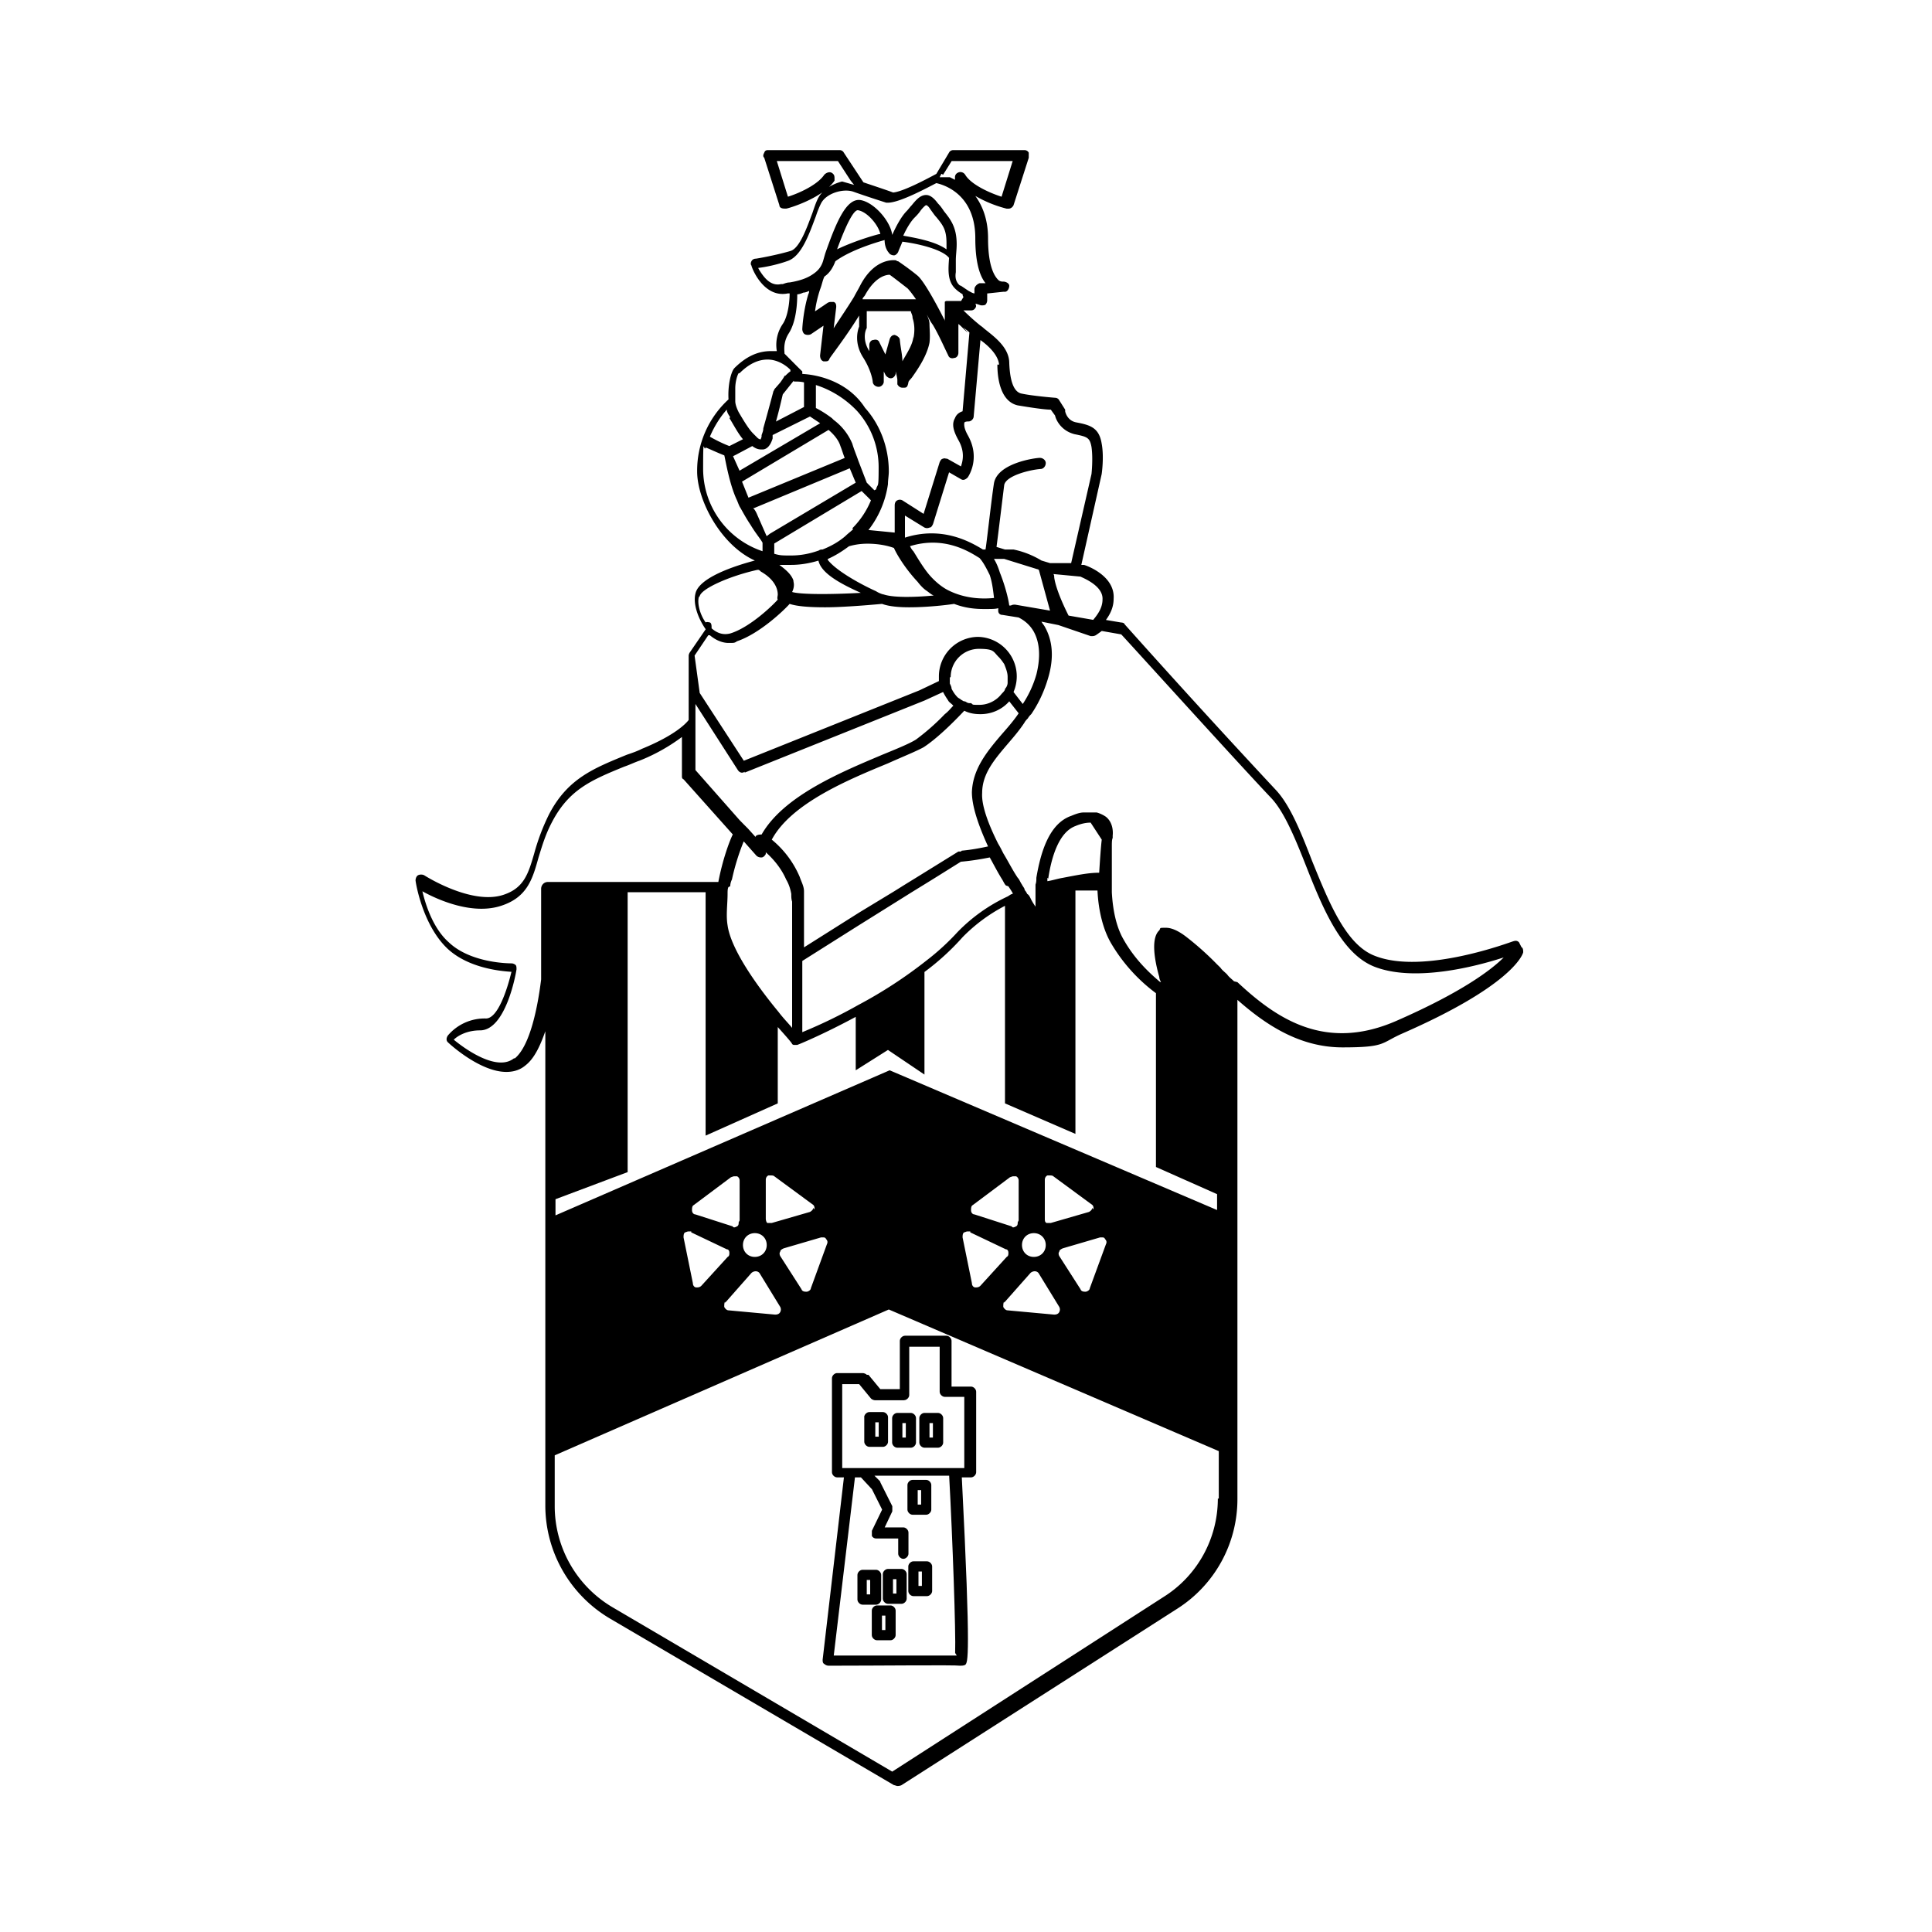 <svg width="226" height="226" fill="none" xmlns="http://www.w3.org/2000/svg"><g clip-path="url(#a)" fill="#000"><path d="M101.4 160.82c-.1-.1-.3-.2-.5-.2h-2.98c-.3 0-.6.3-.6.6v11c0 .3.3.6.6.6h.8l-2.49 21.33c0 .2 0 .4.2.5.1.1.3.2.5.2 5.85 0 14.78-.1 15.38 0 .2 0 .4 0 .6-.1.29-.3.69-.5-.4-21.93h1.08c.3 0 .6-.3.6-.6v-9.42c0-.3-.3-.6-.6-.6h-2.28v-5.35c0-.3-.3-.6-.6-.6h-4.85c-.3 0-.6.3-.6.6v5.65h-2.28l-1.39-1.68h-.2Zm10.5 32.84H97.53l2.48-20.84h.7l1.29 1.39 1.19 2.38-1.2 2.48v.6c.1.2.3.3.5.3h2.58v1.78c0 .3.3.6.6.6s.6-.3.6-.6v-2.48c0-.3-.3-.6-.6-.6h-2.18l.89-1.88v-.6l-1.39-2.77s0-.1-.1-.2l-.6-.6h8.74c.4 7.34.79 18.36.7 20.74l.19.3Zm-6.14-29.87c.3 0 .6-.3.6-.6v-5.65h3.56v5.26c0 .3.3.6.6.6h2.28v8.33H98.52v-9.82h1.98l1.39 1.69c.1.1.3.2.5.2h3.37Z"/><path d="M101.1 165.78v2.87c0 .3.3.6.6.6h1.58c.3 0 .6-.3.6-.6v-2.87c0-.3-.3-.6-.6-.6h-1.59c-.3 0-.6.3-.6.6Zm1.29.6h.4v1.68h-.4v-1.69ZM104.96 169.35h1.6c.29 0 .59-.3.59-.6v-2.87c0-.3-.3-.6-.6-.6h-1.59c-.3 0-.6.3-.6.6v2.87c0 .3.3.6.6.6Zm.6-2.88h.4v1.69h-.4v-1.69ZM108.14 169.35h1.59c.3 0 .6-.3.6-.6v-2.87c0-.3-.3-.6-.6-.6h-1.6c-.29 0-.59.3-.59.6v2.87c0 .3.3.6.6.6Zm.6-2.88h.39v1.69h-.4v-1.69ZM108.44 182.64h-1.6c-.29 0-.59.3-.59.6v2.88c0 .3.3.59.6.59h1.59c.3 0 .6-.3.6-.6v-2.87c0-.3-.3-.6-.6-.6Zm-.6 2.88h-.4v-1.69h.4v1.69ZM105.46 183.53h-1.59c-.3 0-.6.3-.6.6v2.88c0 .3.3.6.6.6h1.59c.3 0 .6-.3.6-.6v-2.88c0-.3-.3-.6-.6-.6Zm-.6 2.88h-.4v-1.68h.4v1.68ZM106.75 177.19h1.59c.3 0 .6-.3.6-.6v-2.88c0-.3-.3-.6-.6-.6h-1.59c-.3 0-.6.3-.6.6v2.88c0 .3.3.6.6.6Zm.6-2.88h.4V176h-.4v-1.69ZM103.08 187.1v-2.87c0-.3-.3-.6-.6-.6h-1.58c-.3 0-.6.3-.6.6v2.88c0 .3.3.6.6.6h1.58c.3 0 .6-.3.6-.6Zm-1.3-.59h-.39v-1.69h.4v1.7ZM104.17 187.8h-1.59c-.3 0-.6.3-.6.6v2.87c0 .3.3.6.6.6h1.6c.29 0 .59-.3.59-.6v-2.87c0-.3-.3-.6-.6-.6Zm-.6 2.88h-.4v-1.69h.4v1.69Z"/><path d="M177.68 110.22c-.2-.2-.4-.2-.7-.1-.1 0-10.4 3.97-16.16 1.69-3.38-1.29-5.36-6.25-7.34-11.11-1.3-3.37-2.58-6.55-4.27-8.33a1222.58 1222.58 0 0 1-17.66-19.35c0-.1-.2-.2-.4-.2l-1.78-.3c.5-.69.9-1.48.9-2.48.19-2.77-3.38-3.96-3.48-3.96H126.49l2.38-10.62s.3-1.98 0-3.57c-.3-1.89-1.39-2.18-2.97-2.48-1.1-.2-1.3-1.29-1.3-1.29v-.2l-.69-1.09c-.1-.2-.3-.3-.5-.3 0 0-2.57-.2-3.96-.5-.8-.2-1.3-1.28-1.39-3.56 0-1.89-1.89-3.18-2.98-4.07-.2-.2-.4-.3-.5-.4a26 26 0 0 1-1.88-1.69h.9c.2 0 .4-.1.5-.3.1-.1.1-.3 0-.49.39.1.59.2.69.2h.1c.1 0 .3 0 .4-.1.1-.1.19-.3.19-.5v-.79l1.88-.2h.2c.3 0 .5-.4.5-.7 0-.29-.4-.49-.7-.49h-.1s-.3 0-.49-.2c-.4-.4-1.19-1.49-1.19-4.86 0-2.28-.7-3.87-1.49-4.96a14.3 14.3 0 0 0 3.67 1.49h.2c.3 0 .5-.2.6-.4l1.78-5.55v-.6c-.1-.2-.3-.3-.5-.3h-8.33c-.2 0-.4.1-.5.3l-1.48 2.48c-1.49.8-3.97 2.09-5.06 2.18-.5-.2-2.28-.79-3.47-1.19l-2.29-3.47c-.1-.2-.3-.3-.5-.3H89.9c-.2 0-.4 0-.5.3-.1.2-.2.4 0 .6L91.17 24c0 .3.3.4.6.4h.2c.2 0 4.26-1.2 5.65-3.27v-.2c0-.3 0-.5-.3-.7-.3-.2-.69 0-.89.2-.8 1.2-2.97 2.18-4.26 2.58l-1.3-4.17h7.15l1.49 2.29.4.5-1.4-.4c-1.18.3-2.37.99-2.87 2.08-.2.4-.4 1-.6 1.59-.6 1.58-1.48 4.16-2.58 4.46-1.68.5-3.96.9-4.06.9-.2 0-.4.1-.5.3-.1.19-.1.39 0 .49 0 .2 1.39 3.87 4.27 3.27h.2c0 1-.2 2.68-.8 3.57a4.34 4.34 0 0 0-.7 3.18h-.69c-1.49 0-2.87.6-4.26 1.98-.4.4-.8 1.98-.7 3.67a11.3 11.3 0 0 0-3.67 8.43c0 3.38 2.78 8.63 6.75 10.42-2.28.6-6.55 1.98-6.95 3.87-.3 1.19.3 2.88 1.2 4.17l-1.9 2.77s-.09.2-.09.3v7.54c-.3.4-1.59 1.79-5.46 3.37-.6.3-1.19.5-1.78.7-3.87 1.59-6.95 2.78-9.13 7.04a25.2 25.2 0 0 0-1.69 4.47c-.69 2.38-1.19 4.06-3.57 4.86-3.77 1.29-9.32-2.28-9.32-2.28-.2-.1-.5-.1-.7 0-.2.1-.3.4-.3.6 0 .19.8 5.25 3.78 8.03 2.38 2.18 5.95 2.58 7.44 2.67-.5 2.09-1.6 5.46-2.98 5.46a5.64 5.64 0 0 0-4.46 1.99c-.2.3-.2.6 0 .79.2.2 3.76 3.47 6.84 3.47.8 0 1.59-.2 2.28-.8 1-.79 1.69-2.27 2.28-3.96v55.46c0 5.45 2.88 10.51 7.64 13.29l33.14 19.44c.1 0 .3.1.4.1.1 0 .3 0 .49-.1l32.24-20.63a15.18 15.18 0 0 0 7.05-12.9v-58.33c3.27 2.88 7.24 5.56 12.3 5.56 5.06 0 4.46-.5 6.94-1.6 12.7-5.55 14.09-9.12 14.19-9.52 0-.2 0-.5-.2-.6l-.3-.59Zm-33.33 4.57c-.3-.3-.6-.5-.8-.8-.3-.3-.59-.5-.79-.8l-.4-.39a34.95 34.95 0 0 0-3.67-3.27c-.4-.3-1.38-1-2.28-1-.89 0-.6 0-.8.3-.98.9-.59 3.38 0 5.46 0 .2.1.4.2.6 0 0-.1 0-.2-.1-1.18-1-2.87-2.58-4.16-4.86-.89-1.5-1.29-3.58-1.39-5.56v-5.36c0-.4 0-.8.1-.99v-.3s.2-1.39-.8-2.18c-.29-.2-.69-.4-1.08-.5h-1.49c-.5 0-1 .2-1.49.4-2.58.9-3.57 4.27-4.07 7.24 0 .3 0 .5-.1.8v2.58c-.2-.3-.4-.6-.59-1-.1-.2-.2-.4-.4-.5 0 0 0-.1-.1-.19 0-.1-.2-.2-.2-.4-.1-.2-.2-.3-.3-.5-.2-.29-.29-.59-.49-.79-.6-.89-1.09-1.88-1.69-2.87-.2-.4-.4-.8-.59-1.1-1.1-2.18-1.98-4.46-1.88-5.95 0-2.28 1.48-3.97 3.17-5.95.6-.7 1.19-1.39 1.78-2.28.1-.2.3-.4.4-.5.1-.2.3-.4.4-.5.8-1.18 1.49-2.57 1.98-4.26.7-2.38.5-4.36-.4-5.95-.1-.2-.3-.4-.39-.6l1.98.4 3.77 1.29h.2c.1 0 .2 0 .4-.1 0 0 .3-.2.7-.5l2.28.4c1.48 1.59 13.78 15.18 17.55 19.15 1.5 1.59 2.78 4.66 4.07 7.94 1.99 5.05 4.17 10.31 8.04 11.8 4.66 1.79 11.7 0 15.08-1.1-1.5 1.5-4.96 4.08-12.4 7.35-8.44 3.77-14.19-.2-18.75-4.46l-.4-.1Zm-1.69 26.88-38.59-16.47-39.09 16.97v-1.89l8.44-3.17v-32.74h9.12v28.47l8.44-3.77v-8.93c.99 1.1 1.68 1.89 1.68 1.99 0 0 .1.1.2.1h.4c.3-.1 3.17-1.3 6.84-3.28v6.25l3.77-2.38 4.27 2.88v-12a28.95 28.95 0 0 0 4.46-4.07 19.49 19.49 0 0 1 4.96-3.67v23.11l8.24 3.57v-28.47h2.58c.1 2.18.6 4.47 1.58 6.15a19.7 19.7 0 0 0 5.26 5.86v20.33l7.15 3.18v1.88l.3.1Zm-14.88-.4c0 .2-.2.4-.4.5l-4.46 1.29h-.5c-.2-.1-.2-.3-.2-.5V138c0-.2.1-.4.3-.5h.3c.1 0 .3 0 .4.1l4.46 3.28c.2.1.3.4.2.6l-.1-.2Zm-5.45 4.37c0 .8-.6 1.39-1.4 1.39-.79 0-1.38-.6-1.38-1.39 0-.8.6-1.39 1.39-1.39.79 0 1.39.6 1.39 1.39Zm-3.28-2.68c0 .2 0 .4-.2.5-.2.1-.4.2-.5 0l-4.36-1.4c-.2 0-.4-.19-.4-.49 0-.2 0-.5.2-.6l4.37-3.27c.1 0 .2-.1.4-.1h.3c.2.1.3.3.3.5v4.66l-.1.2Zm-5.55 1.2 4.16 1.98c.2 0 .3.2.3.4s0 .39-.2.49l-3.07 3.37c-.2.2-.4.2-.6.2-.2 0-.4-.2-.4-.5l-1.09-5.35c0-.2 0-.5.2-.6.1 0 .2-.1.4-.1h.3v.1Zm3.96 8.23 3.08-3.48c.1-.1.3-.2.5-.2s.4.1.5.3l2.37 3.87c.1.2.1.4 0 .6-.1.2-.3.3-.6.3l-5.45-.5c-.2 0-.4-.2-.5-.4 0-.2 0-.5.1-.6v.1Zm6.45-5.96c0-.2.2-.3.4-.4l4.37-1.28h.2c.2 0 .3 0 .39.2.2.2.2.4.1.6l-1.89 5.15c0 .2-.3.4-.5.4-.19 0-.49 0-.59-.3l-2.48-3.87c-.1-.2-.1-.4 0-.5Zm-28.77-5.16c0 .2-.2.4-.4.5l-4.46 1.29h-.5c-.1 0-.2-.3-.2-.5V138c0-.2.1-.4.3-.5h.3c.1 0 .3 0 .4.1l4.46 3.28c.2.1.3.4.2.6l-.1-.2Zm-5.45 4.37c0 .8-.6 1.39-1.4 1.39-.79 0-1.38-.6-1.38-1.39 0-.8.6-1.39 1.39-1.39.8 0 1.39.6 1.39 1.39Zm-3.28-2.68c0 .2 0 .4-.2.5-.2.1-.4.2-.5 0l-4.36-1.4c-.2 0-.4-.19-.4-.49 0-.2 0-.5.2-.6l4.37-3.27c.1 0 .2-.1.4-.1h.3c.2.1.3.3.3.5v4.66l-.1.2Zm-5.55 1.2 4.16 1.98c.2 0 .3.2.3.4s0 .39-.2.49l-3.07 3.37c-.2.2-.4.2-.6.2-.2 0-.4-.2-.4-.5l-1.09-5.35c0-.2 0-.5.2-.6.1 0 .2-.1.4-.1h.3v.1Zm3.97 8.23 3.07-3.48c.1-.1.3-.2.5-.2s.4.1.5.3l2.37 3.87c.1.2.1.4 0 .6-.1.2-.3.3-.6.3l-5.45-.5c-.2 0-.4-.2-.5-.4 0-.2 0-.5.1-.6v.1Zm6.44-5.96c0-.2.2-.3.4-.4l4.37-1.28h.2c.2 0 .3 0 .4.2.19.2.19.4.09.6l-1.88 5.15c0 .2-.3.4-.5.4s-.5 0-.6-.3l-2.48-3.87c-.1-.2-.1-.4 0-.5Zm-8.23-72.12c.7.6 1.49.9 2.18.9.7 0 .7 0 1-.2 2.67-.9 5.55-3.68 6.15-4.37.89.3 2.38.4 4.16.4 1.79 0 4.47-.2 6.65-.4.8.3 1.98.4 3.17.4 2.29 0 4.67-.3 5.26-.4 1.3.5 2.48.6 3.47.6 1 0 1.4 0 1.69-.1v.3c0 .3.2.49.5.49l1.88.3c.6.3 1.3.8 1.79 1.68.7 1.3.79 2.98.3 4.96a12.4 12.4 0 0 1-1.6 3.48l-1.08-1.4a4.62 4.62 0 0 0-4.17-6.45 4.62 4.62 0 0 0-4.56 4.57v.6l-2.29 1.09-20.53 8.23-5.16-7.93-.6-4.37 1.6-2.38h.19Zm3.47-30.65c1.1-1.1 2.18-1.6 3.28-1.6 1.19 0 2.18.7 2.67 1.2v.2c-.1 0-.6.5-.6.5h-.09c0 .1-.5.79-.5.79l-.7.8c.01 0 .01.09-.09.19 0 0-.6 2.28-1.19 4.36 0 .3-.1.5-.2.8v.1c0 .2-.1.3-.1.4 0 0-.2 0-.4-.2l-.5-.5c-.49-.5-.98-1.29-1.68-2.48-.2-.4-.4-.9-.4-1.3v-1.48c0-.9.3-1.69.4-1.78h.1Zm-1.09 60.02c0-.3.1-.6.2-.8A27 27 0 0 1 87 98.42l1.49 1.68c.1.1.3.2.5.2h.1c.19 0 .39-.2.49-.4v-.2c.8.7 1.78 1.8 2.38 3.18.3.5.5 1.1.6 1.69 0 .3 0 .6.1.9v14.77c-.4-.5-1-1.09-1.6-1.88-2.38-2.88-5.55-7.24-5.95-10.12-.2-1.2 0-2.48 0-3.67 0-.3 0-.6.1-.8l.2-.1Zm32.54 0c.2.3.4.6.5.79v.1c-.2 0-.4.2-.6.3a19.8 19.8 0 0 0-5.85 4.16 28.1 28.1 0 0 1-3.57 3.28 52.96 52.96 0 0 1-8.04 5.25 58.58 58.58 0 0 1-6.55 3.18v-8.33l6.45-4.07 6.35-3.97 1.3-.8 1.28-.79 3.17-1.98c1.2-.1 2.39-.3 3.38-.5.5.9.9 1.69 1.39 2.48.2.3.3.6.5.8l.29.1Zm-5.55-4.07h-.3l-4.96 3.07-1.3.8-1.28.8-4.07 2.47-6.45 4.07v-6.55c0-.6-.3-1.09-.5-1.69a11.39 11.39 0 0 0-3.27-4.36c2.28-4.27 9.03-7.04 13.6-8.93 1.78-.8 3.27-1.39 4.16-1.88 1.39-.9 3.17-2.58 4.76-4.27.6.3 1.2.4 1.89.4 1.39 0 2.58-.6 3.37-1.5l1.1 1.4c-.6.89-1.3 1.68-2 2.48-1.78 2.08-3.37 4.07-3.47 6.74 0 1.69.8 3.97 1.89 6.35-.9.2-1.98.4-3.08.5l-.1.1Zm-1.2-20.44a3.3 3.3 0 0 1 3.28-3.27c1.78 0 1.69.3 2.28.9.3.29.5.59.7.88.2.5.4 1 .4 1.5v.69c0 .2-.1.5-.3.7 0 .19-.2.39-.4.59-.6.79-1.59 1.29-2.58 1.29-1 0-.7 0-1-.2h-.2c-.2 0-.3-.1-.49-.2 0 0-.2 0-.3-.1 0 0-.2-.1-.3-.2 0 0-.2-.1-.3-.2-.29-.3-.49-.6-.69-.99 0-.2-.1-.4-.2-.6v-.69l.1-.1Zm-24.1 11.21 21.03-8.43 2.18-1c.2.4.4.7.6 1 .1.2.3.3.5.5l.1.1c-.3.3-.6.69-1 .99a26.77 26.77 0 0 1-3.37 2.97c-.8.5-2.29 1.1-3.97 1.79-4.66 1.98-11.5 4.76-14.09 9.32-.2 0-.5 0-.7.2v.1l-.89-.99-.5-.5-.49-.5-5.16-5.85v-7.73l4.96 7.73c.2.3.5.4.8.2v.1Zm35.51 12.4c.4-2.68 1.3-5.45 3.18-6.15.7-.3 1.29-.4 1.78-.4l1.3 1.99c-.1.8-.2 2.28-.3 3.87-1.3 0-2.68.3-4.27.6-.6.1-1.2.3-1.79.39v-.4l.1.1Zm-1.29-36.2s.1 0 .2.1l1.3 4.75-4.08-.7c-.2 0-.3 0-.5.1h-.19c-.1-.79-.5-2.37-1.1-3.86-.19-.6-.39-1.1-.69-1.59h1.2l3.86 1.2Zm-6.84-1.4c.5.5.9 1.3 1.29 2.09.3.89.4 1.88.5 2.68-1 .1-3.18.2-5.36-.9-.8-.4-1.59-1.09-2.19-1.78-.69-.8-1.39-1.99-1.88-2.78-.2-.2-.3-.4-.4-.6 3.87-1.19 6.75.5 8.14 1.4l-.1-.1Zm-21.63 2.88c-.2-.8-.9-1.39-1.69-1.98h1.4c1.08 0 2.18-.2 3.17-.5.3 1.39 2.28 2.58 4.96 3.77-3.57.2-7.05.2-8.04-.1.2-.4.3-.9.1-1.39l.1.2Zm-7.14-14.68.4-.2 1.88-1c.4.3.7.4 1.1.4h.1c.39 0 .88-.3 1.18-1.29v-.4l4.37-2.17 1.19.79-9.43 5.55-.8-1.78v.1ZM99.8 61.9c-.3.3-.6.5-.9.8-.8.69-1.68 1.18-2.68 1.58-.1 0-.3 0-.4.1-1.08.4-2.18.6-3.27.6-1.09 0-1.29 0-1.98-.2v-1.2l10.22-6.14.8.79.29.3a9.96 9.96 0 0 1-2.18 3.27l.1.1Zm-12.2-3.57-.8-1.99 10.12-6.05c.6.5 1.19 1.2 1.39 1.89.2.5.3.89.5 1.39L87.5 58.24h-.1l.2.1Zm5.25-13.7c.4 0 .8 0 1.2.1v2.88l-3.28 1.7c.4-1.4.7-2.79.8-3.18l1.28-1.6v.1ZM88.2 59.44l11.2-4.66.7 1.68-10.02 5.96-.4.3-1.18-2.69c-.1-.2-.2-.4-.4-.6h.1Zm14.09-2.08-.2-.2-.7-.7-.99-2.58c-.2-.6-.5-1.29-.7-1.98a6.67 6.67 0 0 0-2.18-2.78l-.2-.2c-.79-.6-1.48-.99-1.88-1.19V45.04c1.89.6 3.57 1.7 4.86 3.08a9.84 9.84 0 0 1 2.48 6.65c0 2.58-.1 1.68-.3 2.48l-.2.1Zm1.09 12.2c-.3-.1-.6-.2-.9-.4-1.78-.8-4.66-2.38-5.65-3.67v-.1c.9-.4 1.69-.9 2.48-1.49.7-.2 1.39-.3 2.18-.3.8 0 1.99.1 3.08.5.3.7 1.29 2.38 2.78 3.97.3.4.69.8.99 1 .3.2.6.49.89.59-2.08.2-4.96.3-6.05-.2l.2.1ZM85.32 48.9c.5.8 1 1.79 1.59 2.48l-1.59.8c-.8-.3-1.78-.8-2.28-1.1.5-1.18 1.19-2.28 1.98-3.17 0 .3.2.6.4.9l-.1.1Zm-2.78 3.48h.1c.5.2 1.1.5 2.09.89.2.9.6 3.27 1.39 5.06.2.4.3.8.5 1.09.39.7.78 1.39 1.18 1.98.6 1 1.2 1.69 1.4 2.09v.99a10.16 10.16 0 0 1-6.95-9.62c0-4.47.1-1.7.3-2.58v.1Zm46.43 17.75c0 1-.6 1.79-1.09 2.38l-2.88-.5c-.5-.98-1.48-3.07-1.68-4.46 0-.1 0-.3-.1-.4l3.17.3c.4.2 2.68 1.1 2.58 2.68Zm-12.3-27.48c0 1.2.2 4.27 2.38 4.77 1.2.2 3.08.5 3.87.5l.5.69c.1.5.7 1.78 2.28 2.18 1.49.3 1.78.4 1.98 1.49.2 1.39 0 3.17 0 3.17l-2.38 10.42h-2.48l-.99-.3a10.36 10.36 0 0 0-3.27-1.29h-1l-.99-.3c.2-1.49.7-5.65.9-7.24.2-1.09 2.97-1.78 4.26-1.88.3 0 .6-.3.6-.7 0-.3-.3-.6-.7-.6-.5 0-4.96.6-5.36 2.98-.3 1.89-.89 7.34-.99 7.74h-.3c-1.48-.9-4.76-2.78-9.12-1.39v-2.58l2.28 1.4c.2.09.4.09.6 0 .2 0 .3-.2.4-.4l1.88-6.06 1.39.8c.3.2.59 0 .79-.2 0 0 1.59-2.18 0-4.96-.5-.9-.4-1.3-.4-1.4 0-.19.4-.19.5-.19.3 0 .6-.3.6-.6l.79-8.92c.99.7 2.08 1.78 2.18 2.87h-.2Zm-3.97-4.36c.2.2.5.4.7.6l-.8 9.22c-.3.1-.7.3-.89.8-.4.69-.2 1.48.4 2.57.8 1.4.5 2.48.3 3.08l-1.6-.9c-.2 0-.39-.1-.49 0-.2 0-.3.2-.4.4l-1.88 6.05-2.48-1.58c-.2-.1-.4-.1-.6 0-.2.1-.3.3-.3.6v3.17l-3.07-.3a11.3 11.3 0 0 0 2.28-5.36c0-.5.1-.99.1-1.49 0-2.77-.99-5.45-2.78-7.44-1.98-3.07-5.45-3.87-7.34-3.97V43.45l-.5-.49-1.58-1.59c0-.3-.2-1.29.5-2.38.89-1.39.99-3.57.99-4.56.2 0 .5-.1.7-.2.2 0 .49-.1.69-.2 0 .1 0 .2-.1.4-.6 1.98-.7 3.97-.7 4.07 0 .2.1.5.3.6.2.1.5.1.7 0l1.48-1-.4 3.47c0 .3.1.6.4.7h.2c.2 0 .4 0 .5-.3 0-.1 1.88-2.48 3.47-5.06v1.29c-.2.5-.6 1.98.5 3.67.99 1.59 1.09 2.78 1.09 2.78 0 .3.3.6.7.6.29 0 .59-.3.59-.6v-1.2l.2.4c.1.2.4.4.6.4.29 0 .49-.2.59-.5v-.3c.1.4.2.8.2 1v.5c.1.2.3.4.59.4h.2c.3 0 .4-.1.5-.6 0-.2.3-.4.49-.7.7-.99 1.69-2.48 1.98-3.97.1-.79 0-1.58 0-2.18 0-.4-.2-.8-.3-1.09.2.4.4.8.7 1.2.7 1.18 1.3 2.57 1.79 3.56.1.3.4.4.7.3.29 0 .49-.3.49-.6V37.9c.4.3.7.7 1.09 1l-.5-.6Zm-24-6.95c.89-.1 2.28-.4 3.37-.79 1.68-.5 2.58-3.17 3.37-5.26.2-.6.4-1.09.6-1.49.6-1.19 2.58-1.78 3.77-1.38 1.38.5 3.86 1.29 3.86 1.29h.2c1.4 0 4.67-1.79 5.66-2.29.9.2 4.56 1.3 4.56 6.45 0 2.48.4 4.27 1.2 5.26h-.7c-.3.1-.6.4-.6.7v.49c-.2 0-.5-.2-.7-.3l-.89-.6s-.1 0-.2-.1c-.39-.39-.49-.88-.39-1.48v-1.39c0-.6.1-1.19.1-1.88 0-1.99-.7-2.88-1.49-3.87-.2-.3-.4-.6-.7-.9-.3-.4-.79-.99-1.38-.99-.7 0-1.2.6-1.69 1.2-.2.2-.4.49-.6.69-.59.6-1.19 1.68-1.68 2.78v.1-.1c-.2-1.6-2.08-3.77-3.67-4.07-1.69-.3-2.88 2.58-4.17 6.25l-.2.7c-.2.79-.6 1.28-1.19 1.68-.7.5-1.58.8-2.77 1-.3 0-.5.09-.8.19h-.2c-1.29.3-2.08-.9-2.58-1.69l-.1-.2Zm21.62-10.9 1-1.6h7.14l-1.3 4.17c-1.28-.4-3.56-1.39-4.26-2.58-.2-.3-.6-.4-.9-.2-.19.1-.29.3-.29.5v.3l-.6-.3h-1.19l.2-.4.2.1Zm2.09 14.77h-1.7s-.1 0-.19.1V37.6s0-.2-.1-.3c-1-1.98-2.38-4.46-3.08-5.05-1.09-.9-2.28-1.69-2.28-1.69s-.2 0-.2-.1c0 0-2.47-.5-4.26 2.98-.2.4-.5.89-.7 1.29-.79 1.29-1.68 2.58-2.38 3.67l.3-2.48c0-.2 0-.5-.3-.6h-.3c-.1 0-.2 0-.4.1l-1.48 1c.1-.8.3-1.7.6-2.59.2-.5.3-1.09.5-1.48.59-.4.98-1 1.28-1.79 1.89-1.39 5.06-2.28 5.76-2.48 0 .9.4 1.39.5 1.49.1.2.39.3.59.3.2 0 .4-.2.5-.4.1-.3.3-.7.49-1.2 2.28.3 4.76 1 5.46 1.9-.1 1.38-.2 2.67.69 3.57.3.3.6.5.9.69 0 .1 0 .2.1.3l-.3.5Zm-1.7-6.05c-1.28-.9-3.36-1.29-5.05-1.59.4-.89.9-1.68 1.29-2.08.2-.2.5-.5.7-.8.2-.29.59-.69.69-.69 0 0 .2 0 .5.5.3.4.49.7.69.9.8.98 1.19 1.48 1.19 3.07v.7Zm-12.79 0c1.49-4.07 2.18-4.66 2.48-4.56 1.1.2 2.38 1.78 2.58 2.78h-.1c-.1 0-2.68.69-4.96 1.78Zm8.93 10.22c-.1 1-.8 1.98-1.29 2.88 0-.7-.2-1.5-.3-2.48 0-.3-.3-.5-.6-.6-.3 0-.49.2-.59.5l-.5 1.78-.69-1.39c-.1-.3-.4-.4-.7-.3-.3 0-.49.3-.49.6v.7c-.9-1.4-.4-2.58-.3-2.68V36.4h5.16c0 .2.2.4.2.8.2.6.3 1.39.1 2.38v-.2Zm0-4.37h-5.95c0-.2.2-.3.3-.5 1.19-2.17 2.47-2.37 2.87-2.37.3.2 1.2.9 2.09 1.59.2.2.59.69.99 1.28H106.85Zm-25 34.73c.2-.9 3.57-2.38 6.75-3.08h.1c.1 0 .2.1.3.2 1.58.9 1.98 1.98 1.98 2.68 0 .2-.1.4 0 .6-.6.69-3.28 3.27-5.56 3.96-.8.2-1.49 0-2.18-.6 0-.3 0-.59-.2-.69-.1 0-.3-.1-.5 0-.7-.99-.99-2.28-.79-2.97l.1-.1ZM60.12 123.8c-1.88 1.5-5.35-.79-7.04-2.18.5-.5 1.59-1.09 3.07-1.09 2.98 0 4.17-6.45 4.27-7.14 0-.2 0-.4-.1-.5-.1-.1-.3-.2-.5-.2s-4.76 0-7.34-2.48c-1.78-1.58-2.67-4.26-3.07-5.95 1.98 1.1 5.95 2.78 9.23 1.69 3.07-1 3.67-3.18 4.36-5.66.4-1.29.8-2.68 1.59-4.16 1.98-3.77 4.56-4.87 8.43-6.45.6-.2 1.2-.5 1.79-.7a21.55 21.55 0 0 0 4.96-2.77v4.56c0 .2 0 .3.2.4l5.75 6.44c-.4.8-1.2 2.98-1.69 5.56H64.1c-.5 0-.8.4-.8.8v10.6c-.39 3.18-1.28 7.75-3.07 9.23h-.1Zm82.34 51.5c0 4.66-2.38 9.02-6.34 11.5l-31.75 20.44L71.63 188a13.74 13.74 0 0 1-6.74-11.8v-5.96l39.08-17.06 38.6 16.57v5.55h-.1Z"/></g><defs><clipPath id="a"><path fill="#fff" d="M.5.5h225v225H.5z"/></clipPath></defs></svg>